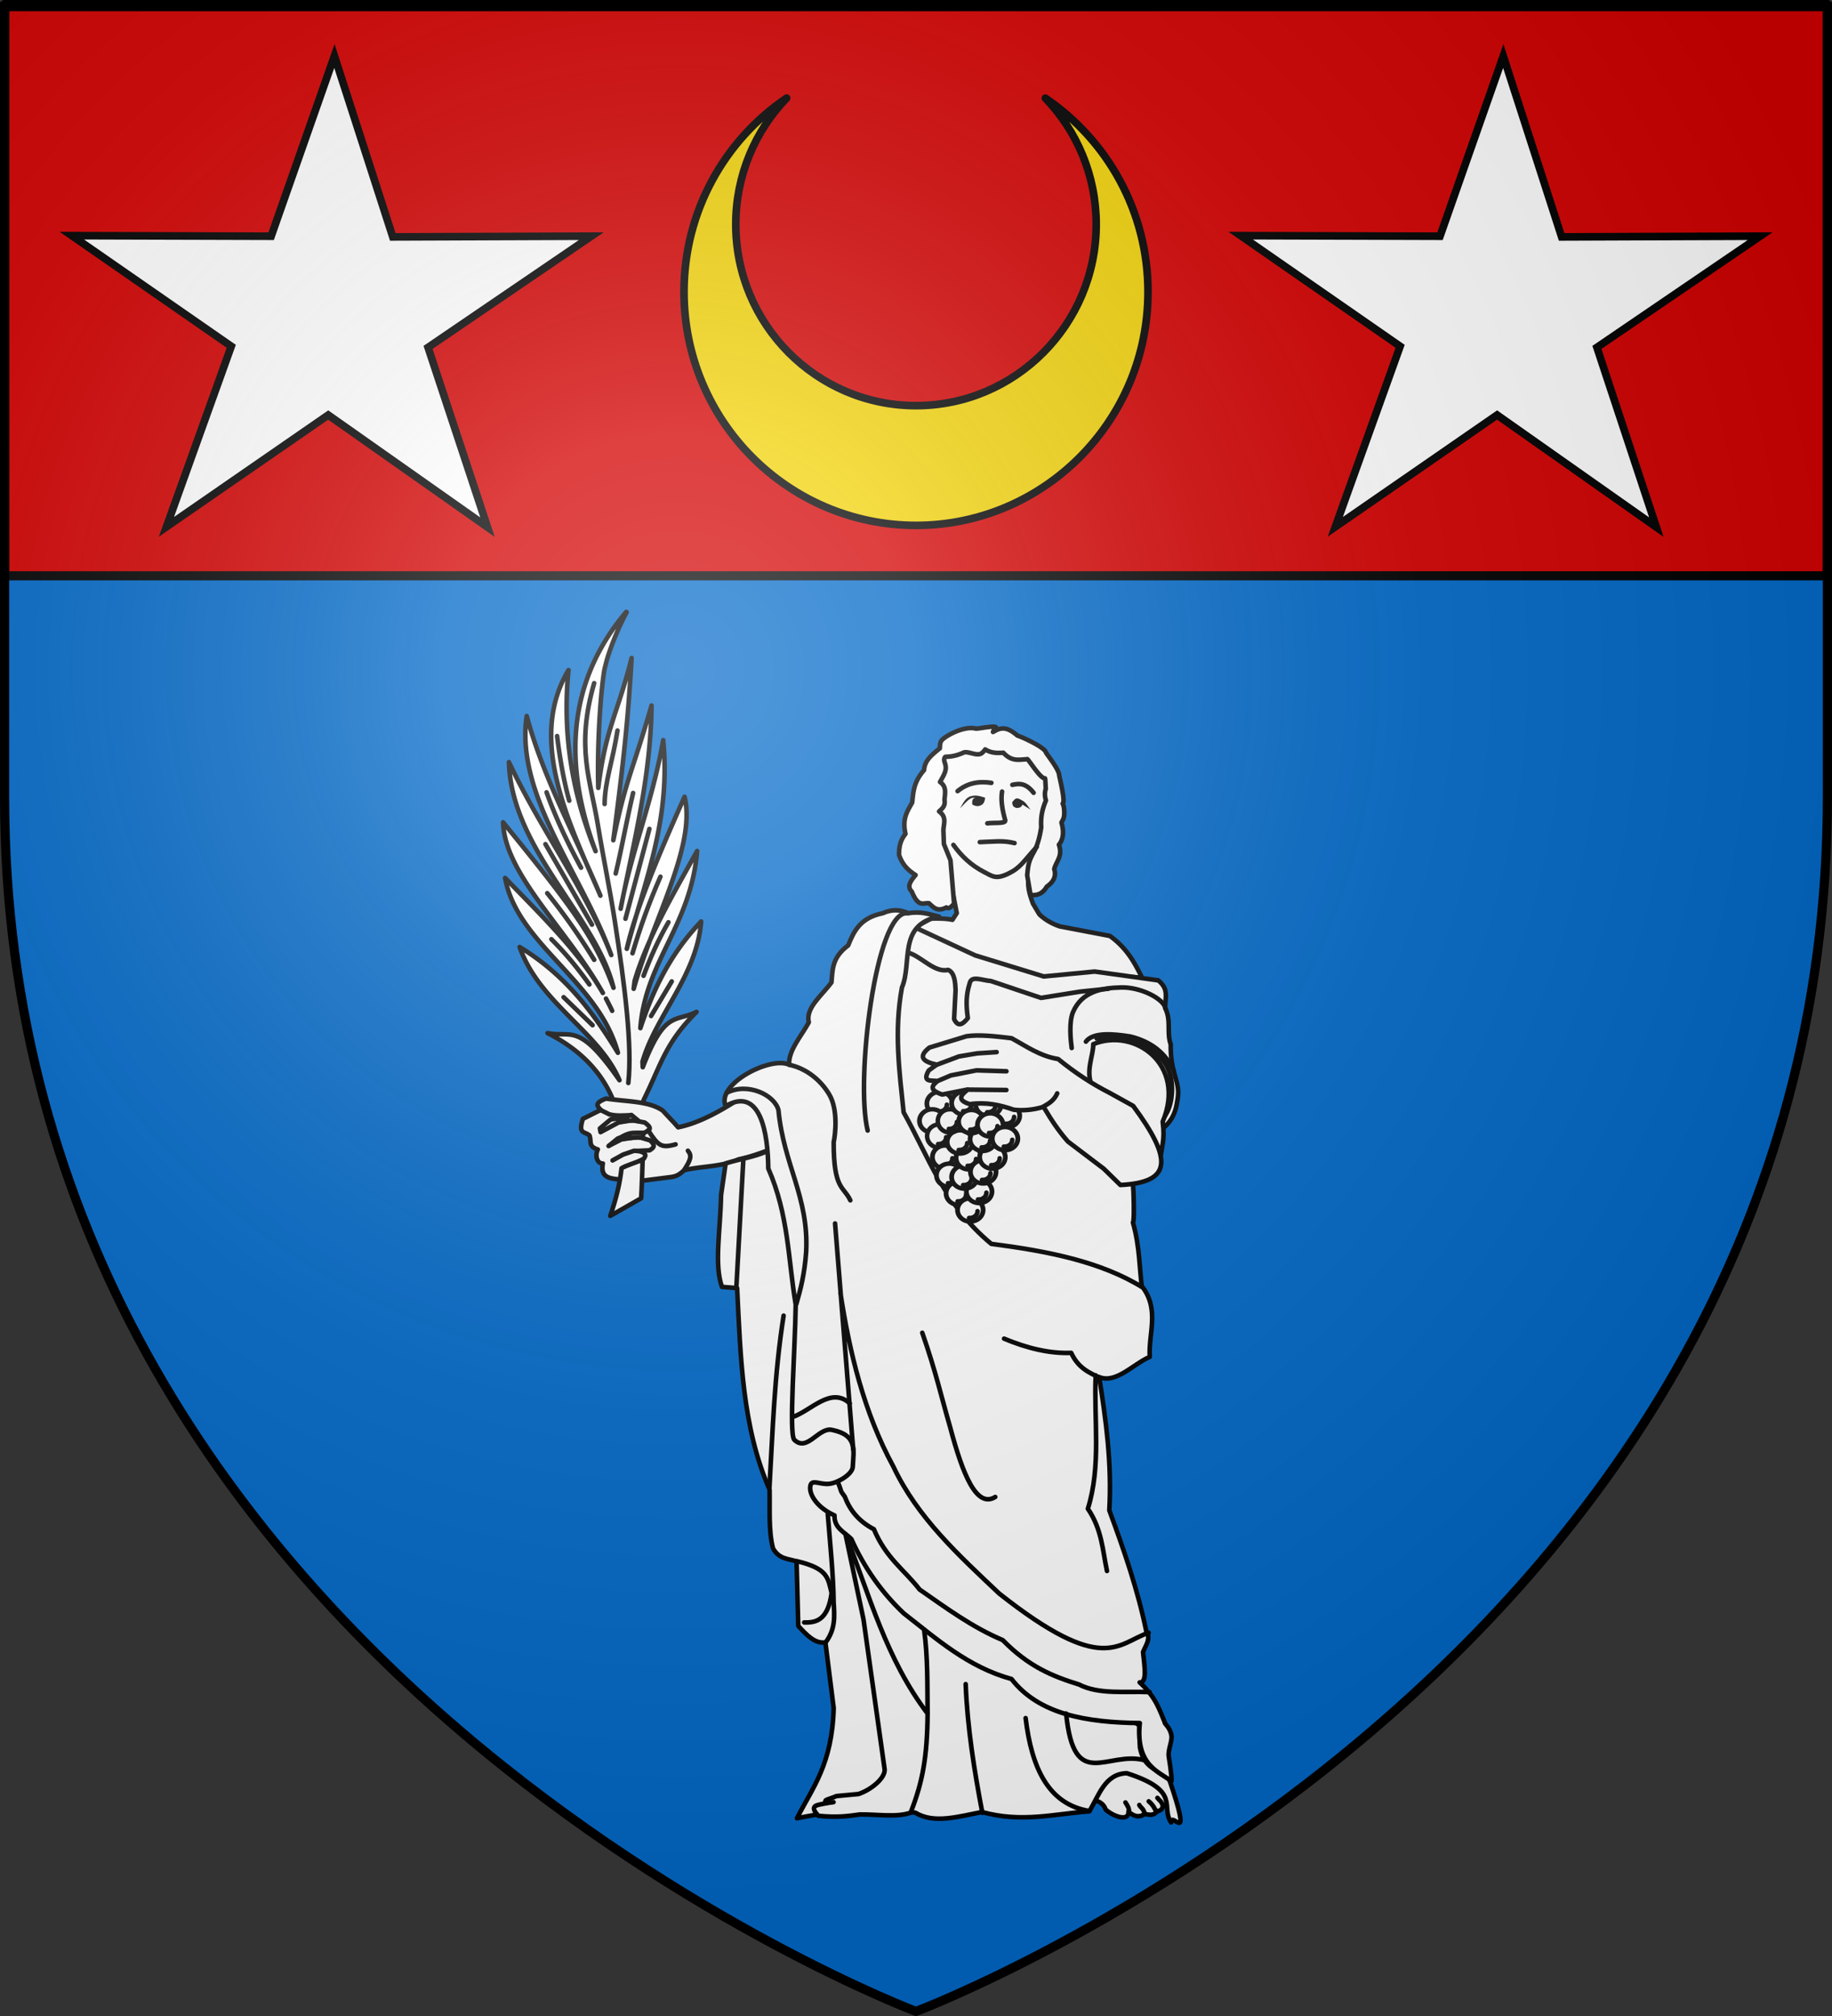 <svg xmlns="http://www.w3.org/2000/svg" xmlns:xlink="http://www.w3.org/1999/xlink" width="600" height="660" version="1.0"><rect width="100%" height="100%" fill="#333333" stroke="none"/><defs><radialGradient xlink:href="#a" id="f" cx="221.445" cy="226.331" r="300" fx="221.445" fy="226.331" gradientTransform="matrix(1.353 0 0 1.349 -77.63 -85.747)" gradientUnits="userSpaceOnUse"/><linearGradient id="a"><stop offset="0" style="stop-color:#fff;stop-opacity:.314"/><stop offset=".19" style="stop-color:#fff;stop-opacity:.251"/><stop offset=".6" style="stop-color:#6b6b6b;stop-opacity:.125"/><stop offset="1" style="stop-color:#000;stop-opacity:.125"/></linearGradient></defs><g style="display:inline"><path d="M300 658.5s298.5-112.32 298.5-397.772V2.176H1.5v258.552C1.5 546.18 300 658.5 300 658.5" style="fill:#0169c9;fill-opacity:1;fill-rule:evenodd;stroke:none;stroke-width:1px;stroke-linecap:butt;stroke-linejoin:miter;stroke-opacity:1"/><path d="M1.5 1.5h597v187H1.5z" style="fill:#d40000;fill-opacity:1;fill-rule:evenodd;stroke:#000;stroke-width:3;stroke-linecap:round;stroke-linejoin:round;stroke-miterlimit:4;stroke-dasharray:none;stroke-opacity:1"/></g><path d="M257.637 32.113c-20.273 13.73-33.617 37.032-33.617 63.449 0 42.19 34.043 76.436 75.98 76.436s75.98-34.247 75.98-76.436c0-26.406-13.36-49.693-33.617-63.425 10.292 10.689 16.658 25.244 16.658 41.29 0 32.775-26.442 59.375-59.021 59.375s-59.02-26.6-59.02-59.375c0-16.056 6.354-30.623 16.657-41.314" style="fill:#f2d207;fill-opacity:1;fill-rule:evenodd;stroke:#000;stroke-width:2.5;stroke-linecap:round;stroke-linejoin:round;stroke-miterlimit:4;stroke-dasharray:none;stroke-dashoffset:0;stroke-opacity:1"/><path d="M205.102 200.326c-17.357 20.542-21.902 46.178-10.044 78.338-7.504-18.462-10.983-38.075-8.866-59.291-11.547 19.347-3.35 41.913 5.706 62.947-7.084-15.645-14.841-30.96-19.389-47.898-3.802 25.815 17.792 51.13 27.69 78.236-8.327-21.4-23.203-41.174-33.514-63.153.766 28.53 28.495 50.314 34.249 73.88-6.056-16.39-13.579-26.477-36.163-54.184.435 16.964 20.73 34.697 32.678 55.875-7.742-13.38-19.881-25.111-32.011-37.649 3.87 21.597 30.626 33.808 36.93 57.225-8.01-13.074-17.05-25.445-32.182-34.608 6.495 18.416 26.062 27.827 32.695 43.593-13.443-19.33-15.673-13.799-23.539-15.408 10.04 5.025 17.416 12.247 21.319 21.558 3.282 2.915 6.683 2.508 10.146 1.144-.003-.268-.013-.534-.017-.803 5.844-11.785 6.946-18.446 17.338-28.851-6.84 3.437-10.412-.714-17.611 18.107-.025-.598-.058-1.196-.086-1.794 4.25-14.955 17.87-28.269 19.2-45.916-10.302 10.786-15.829 22.645-19.9 34.915 1.662-21.898 16.6-33.641 18.585-57.993-8.03 14.523-16.251 28.348-20.464 42.517-.007-.04-.301 2.636-.308 2.596 6.355-22.712 20.528-46.91 16.656-62.861-10.572 23.668-16.175 37.966-18.91 49.768 6.472-23.855 14.377-42.872 11.923-68.302-3.635 20.573-10.52 36.579-13.939 55.192 4.394-22.279 9.903-43.647 10.113-66.534-6.47 22.38-8.354 23.83-12.521 44.105 3.346-25.763 4.861-39.53 5.995-59.667-4.63 18.558-8.489 22.747-10.919 42.527-.41-14.75.796-31.417 1.968-38.445.002-.01-.001-.023 0-.034a79 79 0 0 1 1.042-4.1c.009-.029.026-.055.035-.085a88.6 88.6 0 0 1 6.252-14.861c-.973 1.737-1.854 3.357-2.631 4.92a68 68 0 0 1 2.494-5.006m-13.187 82.045c1.627 3.595 3.222 7.193 4.731 10.847-1.532-3.553-3.15-7.175-4.731-10.847m6.56 44.55c.317.587.621 1.182.922 1.776.371.735.75 1.475 1.093 2.221a80 80 0 0 0-1.094-2.22c-.3-.593-.608-1.19-.922-1.777" style="fill:#fff;fill-opacity:1;fill-rule:evenodd;stroke:#000;stroke-width:1.5;stroke-linecap:round;stroke-linejoin:round;stroke-miterlimit:4;stroke-dasharray:none;stroke-opacity:1"/><path d="M249.464 354.891c-7.053 4.632-17.419 12.202-27.37 14.165-3.451-3.888 2.425 2.564-5.035-5.46-4.527-3.153-11.32-2.86-18.588-3.939-3.662 1.41-3.118 2.277-1.691 3.707l-5.873 2.93c-1.646 5.092.516 4.024 2.152 5.416.74 2.115-.467 3.613 2.733 4.595-1.002 2.143-.223 4.65 1.657 4.612-1.226 6.418 5.137 4.53 10.781 5.907l11.329-1.452c2.04-.273 2.728-.702 4.487-2.22 4.62-1.338 12.248-1.038 17.895-3.613 4.79-1.037 8.205-2.313 17.725-6.204 8.613-4.491 13.01-8.592 18.222-13.89zM325.786 239.444c-6.546 1.03-13.066 2.151-18.363 6.56l.359 26.682-2.477 1.52-2.546 1.162c1.545 7 4.55 9.078 7.927 9.873l2.664 13.7-1.417 2.186c-2.343-.47-4.679-.43-7.021-.393l-10.01 5.432 5.159-2.716c-.705 2.014 0 3.919 1.452 5.706l-4.647 3.98 4.459-3.741c-.822 6.563 11.434 9.31 17.047 11.803 1.457-2.094 2.802-3.711 6.099-3.21a16.3 16.3 0 0 1 4.287-1.538c4.391.838 8.413 3.034 12.658 4.407 5.02-1.303 8.488.524 12.299 1.64 6.157-4.184 13.346-2.686 20.31-2.426-2.416-4.92-5.053-9.768-10.54-13.665l-16.398-3.126c-2.212-.769-4.432-1.849-6.645-3.895-.003-.006-.013-.011-.017-.017-.491-.781-1.11-1.854-2.1-3.502-.947-2.62-1.906-5.24-1.47-8.678l4.202-8.302 2.05-22.992c-3.67-6.83-11.282-11.14-17.321-16.45" style="fill:#fff;fill-rule:evenodd;stroke:#000;stroke-width:1.5;stroke-linecap:round;stroke-linejoin:round;stroke-miterlimit:4;stroke-dasharray:none;stroke-opacity:1"/><path d="M325.103 237.907c-1.773.044-5.106.73-5.552.615-3.718-.954-9.708 2.259-11.069 3.775-.957 1.066-.477 2.872-.769 2.75-2.325 1.95-4.86 3.759-5.073 7.072-3.525 4.02-3.482 7.274-3.895 10.625-1.51 2.739-3.352 5.203-2.186 10.266-1.866 2.3-2.104 4.56-2.118 6.833 1.161 3.5 3.214 5.21 5.415 6.628-1.45 1.811-3.058 3.616-1.213 5.449 2.2 5.404 3.813 3.524 5.603 3.792 1.445 1.288 2.687 2.95 5.688 1.367 1.085.711 1.744-.539 2.545-1.145l-1.183-14.295-2.17-5.344-.132-3.968c-.202-2.25 1.408-4.66-1.434-6.68.986-.918 2.128-1.71 1.776-3.791.143-2.095.788-4.282-1.469-5.86 1.63-2.88 2.393-4.135 1.503-6.473-.077-.603-.35-.788.12-1.657.167-.309 2.276.249 6.013-1.452 1.552-.707 4.464 1.382 6.08.12.399-.311.752-.725 1.077-1.18 2.024 1.242 3.984 1.197 5.945 1.077 2.841 3.075 5.284 2.198 7.806 2.135.03-.683 4.271 6.45 5.79 6.235.198-.028.192 1.831.308 3.416-.335 1.054-.437 2.258.051 3.844-1.476 3.454-1.706 6.054-1.544 8.797-.485 3.222-1.292 6.042-2.377 8.015-1.718 3.059-1.88 4.108-2.228 7.683l1.093 6.389c2.72.419 4.24-.844 5.347-2.699 2.46-1.673 3.074-3.608 2.426-5.74.644-2.566 2.831-4.142 1.537-7.96 1.296-1.619 1.8-3.856.837-7.243.472-1.049 1.183-1.477.803-4.834-.093-.597-.237-1.041-.41-1.383a1 1 0 0 0 .154-.24c.609-1.31-1.285-8.624-1.316-9.155-.11-1.894-4.264-7.031-4.322-7.346-.29-1.586-7.317-4.868-9.378-5.551-3.295-2.844-5.246-2.775-7.618-1.333-.114.055-.228.116-.342.171.159-.398.302-.711.427-.803 1.022-.746.517-.949-.546-.922" style="fill:#fff;fill-rule:evenodd;stroke:#000;stroke-width:1.5;stroke-linecap:round;stroke-linejoin:round;stroke-miterlimit:4;stroke-dasharray:none;stroke-opacity:1"/><path d="M313.619 259.004c3.296-2.732 7.054-3.32 11.07-2.712M331.559 256.946c2.183-.482 4.393-.7 6.962 2.604M328.186 259.15c-.478 2.825.102 6.068 1.052 9.457.125 1.133-3.909.626-5.872.936" style="fill:none;fill-rule:evenodd;stroke:#000;stroke-width:1.5;stroke-linecap:round;stroke-linejoin:round;stroke-miterlimit:4;stroke-dasharray:none;stroke-opacity:1"/><path d="M314.418 264.621c.98-1.537 1.716-3.537 3.654-3.99 1.757-.44 3.168.067 4.59.543-.12.89-.344 1.924-1.215 2.36-1.109.591-1.876.474-3.03-.162-.076-1.282.058-1.977 1.073-2.257l-1.205.12c-1.492.63-2.584 2.244-3.867 3.386" style="fill:#000;fill-rule:evenodd;stroke:none;stroke-width:1;stroke-linecap:round;stroke-linejoin:round;stroke-miterlimit:4;stroke-dasharray:none;stroke-opacity:1"/><path d="M331.51 262.599c.692-.68 1.083-1.867 2.816-.792 1.946.908 2.172 2.186 3.254 3.28l-2.734-1.68c-.348 1.054-1.17 1.044-1.956 1.116-.646-.294-1.354-.323-1.38-1.924" style="fill:#000;fill-opacity:1;fill-rule:evenodd;stroke:none;stroke-width:1;stroke-linecap:round;stroke-linejoin:round;stroke-miterlimit:4;stroke-dasharray:none;stroke-opacity:1"/><path d="M357.498 587.03c.027 3.236 3.467 1.88 4.619 5.396 2.765 2.417 7.641 3.969 7.477.662 2.794 2.59 4.713 1.15 5.355.751 2.325.595 3.15.21 4.019-.86 1.11-.174 1.696-.7 1.949-1.73 1.286.028 1.241-1.273 1.524-2.247l-1.925-6.017-16.046-4.092zM296.083 301.958l23.298 10.815 22.464 6.9 16.688-1.605 20.801 2.888c3.538 2.822 2.306 5.623 2.242 8.985 2.127 4.236.439 8.057 1.846 11.952-.142 9.866 3.192 12.029 2.292 17.722-.76 4.701-1.374 10.523-15.307 15.095 0 0-1.353 4.603-.642 4.974 1.517.79 1.945 20.633 1.284 20.538 2.323 8.253 2.033 14.763 3.049 22.144l-71.404-13.96-18.293-86.808z" style="fill:#fff;fill-rule:evenodd;stroke:#000;stroke-width:1.5;stroke-linecap:round;stroke-linejoin:round;stroke-miterlimit:4;stroke-dasharray:none;stroke-opacity:1"/><path d="m263.74 485.661 9.304 73.523c-.515 18.577-6.956 26.044-12.027 36.08 16.685-3.345 25.87-3.353 38.804-1.815 5.998 3.714 14.05 1.266 21.784-.227 13.111 3.621 23.72.572 35.173-.227 3.187-5.314 5.093-12.275 12.254-12.48 18.05 5.791 10.958 11 14.523 16.111.09-4.003 7.315 9.113-.68-14.296l-4.539-2.95c-3.54-2.045-4.435-4.62-4.992-7.262l-.227-7.261z" style="fill:#fff;fill-rule:evenodd;stroke:#000;stroke-width:1.5;stroke-linecap:round;stroke-linejoin:round;stroke-miterlimit:4;stroke-dasharray:none;stroke-opacity:1"/><path d="m237.658 380.875-1.495 10.324c-.208 11.586-2.348 22.778.287 30.098l4.97.415c1.135 22.651 1.654 45.47 10.629 65.984.123 6.519-.373 13.347 1.104 19.188 2.027 3.628 5.024 3.372 7.73 4.28l.553 21.12c2.75 2.998 5.504 5.98 8.973 5.384 3.308-4.372 2.892-8.743 2.623-13.114-.1-9.073-1.149-19.094-1.933-28.851 29.627-19.767-8.363-71.686-12.562-107.536l-7.458-11.23c-4.06 1.867-8.608 2.434-13.421 3.938" style="fill:#fff;fill-rule:evenodd;stroke:#000;stroke-width:1.5;stroke-linecap:round;stroke-linejoin:round;stroke-miterlimit:4;stroke-dasharray:none;stroke-opacity:1"/><path d="M307.542 300.096c-13.593 2.524-8.706 15.129-12.147 23.19-2.64 14.327-.827 27.54.552 40.862 8.244 14.71 13.274 30.277 28.713 43.07 18.372 2.374 35.959 5.798 49.695 14.356 5.392 7.44 1.735 15.18 2.209 22.639-5.522 2.417-11.044 8.835-16.565 6.626 2.197 13.994 4.183 28.093 3.313 43.621 4.823 13.06 9.38 26.184 12.148 39.757 1.537 2.208-.21 4.417-1.105 6.626.51 4.776 1.394 10.176-1.104 9.939 5.277 4.777 6.499 8.974 8.282 13.252-.384.01 1.733 1.496 2.133 4.168.29 1.935-1.237 4.72-.87 6.917.708 4.235 1.147 8.445.767 8.073-2.969-2.907-11.831-4.578-10.263-19.091-17.428-.186-33.037-2.829-42.014-14.423-14.306-3.93-24.522-13.12-35.34-21.535-6.954-6.6-12.764-14.573-17.117-24.296-2.245-2.252-5.659-3.571-5.521-7.73-5.5-2.439-8.372-6.695-7.934-9.538.394-2.552 3.05-.424 6.297-.813 2.81-.336 7.516-3.144 7.62-5.558.233-5.332 1.74-10.367-6.856-12.095-4.412-.887-8.146 7.507-12.38 3.156-1.666-2.695.33-29.204.553-44.174-2.508-14.799-2.286-29.294-8.992-44.56-.09-11.4-2.522-27.072-13.959-20.423-3.107-7.235 14.67-16.405 20.792-13.545-.293-4.62 3.919-9.241 6.442-13.861-1.138-4.761 4.302-8.792 7.419-13.08.398-4.035.067-8.07 5.466-12.104 1.855-4.56 3.864-9.038 11.323-10.542 3.078-1.401 5.836-1.198 8.394 0 4.082-.726 6.958.356 10.05 1.116" style="fill:#fff;fill-rule:evenodd;stroke:#000;stroke-width:1.5;stroke-linecap:round;stroke-linejoin:round;stroke-miterlimit:4;stroke-dasharray:none;stroke-opacity:1"/><path d="M328.848 438.251c7.525 3.132 14.885 4.94 21.983 4.653 2.303 5.003 5.919 6.503 9.467 8.184M376.52 553.965c-7.933-.352-16.59.887-23.145-2.497-8.591-2.675-16.425-5.79-24.962-14.523-10.123-4.266-18.558-10.558-27.23-16.565-5.03-6.478-11.029-10.291-14.978-19.742-4.964-2.58-7.89-6.272-9.53-10.665-1.808-2.516-.672-.795-2.232-4.683M241.161 421.555l2.303-42.148" style="fill:none;fill-rule:evenodd;stroke:#000;stroke-width:1.5;stroke-linecap:round;stroke-linejoin:round;stroke-miterlimit:4;stroke-dasharray:none;stroke-opacity:1"/><g style="fill:#fff;stroke:#000;stroke-width:1.662;stroke-miterlimit:4;stroke-dasharray:none;stroke-opacity:1;display:inline"><g style="fill:#fff;stroke:#000;stroke-width:1.662;stroke-miterlimit:4;stroke-dasharray:none;stroke-opacity:1" transform="matrix(.902 0 0 .902 -22.557 -162.106)"><use xlink:href="#b" width="744.094" height="1052.362" style="fill:#fff;stroke:#000;stroke-width:1.662;stroke-miterlimit:4;stroke-dasharray:none;stroke-opacity:1" transform="translate(6.708 4.159)"/><g id="c" style="fill:#fff;stroke:#000;stroke-width:2.546;stroke-miterlimit:4;stroke-dasharray:none;stroke-opacity:1"><path d="M365.343 589.46a6.842 6.708 0 1 1 .011.004" style="opacity:1;fill:#fff;fill-opacity:1;fill-rule:evenodd;stroke:#000;stroke-width:2.546;stroke-linecap:round;stroke-linejoin:round;stroke-miterlimit:4;stroke-dasharray:none;stroke-opacity:1" transform="matrix(.679 0 0 .628 116.503 214.014)"/><path d="M367.456 581.128a1.945 1.677 0 0 1-2.125 1.678" style="opacity:1;fill:#fff;fill-opacity:1;fill-rule:evenodd;stroke:#000;stroke-width:1.138;stroke-linecap:round;stroke-linejoin:round;stroke-miterlimit:4;stroke-dasharray:none;stroke-opacity:1" transform="matrix(1.446 0 0 1.477 -162.538 -277.64)"/></g><use xlink:href="#c" width="744.094" height="1052.362" style="fill:#fff;stroke:#000;stroke-width:1.662;stroke-miterlimit:4;stroke-dasharray:none;stroke-opacity:1" transform="translate(-2.683 6.305)"/><use xlink:href="#c" width="744.094" height="1052.362" style="fill:#fff;stroke:#000;stroke-width:1.709;stroke-miterlimit:4;stroke-dasharray:none;stroke-opacity:1" transform="matrix(.946 0 0 1 19.615 11.806)"/><use xlink:href="#c" width="744.094" height="1052.362" style="fill:#fff;stroke:#000;stroke-width:1.662;stroke-miterlimit:4;stroke-dasharray:none;stroke-opacity:1" transform="translate(2.012 19.453)"/><use xlink:href="#c" width="744.094" height="1052.362" style="fill:#fff;stroke:#000;stroke-width:1.662;stroke-miterlimit:4;stroke-dasharray:none;stroke-opacity:1" transform="translate(3.488 26.026)"/><use xlink:href="#c" width="744.094" height="1052.362" style="fill:#fff;stroke:#000;stroke-width:1.662;stroke-miterlimit:4;stroke-dasharray:none;stroke-opacity:1" transform="translate(6.976 32.6)"/><use xlink:href="#c" width="744.094" height="1052.362" style="fill:#fff;stroke:#000;stroke-width:1.662;stroke-miterlimit:4;stroke-dasharray:none;stroke-opacity:1" transform="translate(11.135 38.637)"/><use xlink:href="#c" width="744.094" height="1052.362" style="fill:#fff;stroke:#000;stroke-width:1.662;stroke-miterlimit:4;stroke-dasharray:none;stroke-opacity:1" transform="translate(14.355 31.93)"/><use xlink:href="#c" width="744.094" height="1052.362" style="fill:#fff;stroke:#000;stroke-width:1.662;stroke-miterlimit:4;stroke-dasharray:none;stroke-opacity:1" transform="translate(8.989 26.697)"/><use xlink:href="#c" width="744.094" height="1052.362" style="fill:#fff;stroke:#000;stroke-width:1.662;stroke-miterlimit:4;stroke-dasharray:none;stroke-opacity:1" transform="translate(10.598 19.721)"/><use xlink:href="#c" width="744.094" height="1052.362" style="fill:#fff;stroke:#000;stroke-width:1.662;stroke-miterlimit:4;stroke-dasharray:none;stroke-opacity:1" transform="translate(7.379 13.952)"/><use xlink:href="#c" width="744.094" height="1052.362" style="fill:#fff;stroke:#000;stroke-width:1.709;stroke-miterlimit:4;stroke-dasharray:none;stroke-opacity:1" transform="matrix(.946 0 0 1 23.505 6.305)"/><use xlink:href="#c" id="d" width="744.094" height="1052.362" x="0" y="0" style="fill:#fff;stroke:#000;stroke-width:1.662;stroke-miterlimit:4;stroke-dasharray:none;stroke-opacity:1" transform="translate(8.989 -.134)"/><use xlink:href="#c" width="744.094" height="1052.362" style="fill:#fff;stroke:#000;stroke-width:1.662;stroke-miterlimit:4;stroke-dasharray:none;stroke-opacity:1" transform="translate(15.83 24.819)"/><use xlink:href="#c" width="744.094" height="1052.362" style="fill:#fff;stroke:#000;stroke-width:1.662;stroke-miterlimit:4;stroke-dasharray:none;stroke-opacity:1" transform="translate(19.184 19.453)"/><use xlink:href="#c" width="744.094" height="1052.362" style="fill:#fff;stroke:#000;stroke-width:1.662;stroke-miterlimit:4;stroke-dasharray:none;stroke-opacity:1" transform="translate(15.696 13.013)"/><use xlink:href="#c" width="744.094" height="1052.362" style="fill:#fff;stroke:#000;stroke-width:1.662;stroke-miterlimit:4;stroke-dasharray:none;stroke-opacity:1" transform="translate(11.538 6.574)"/><use xlink:href="#d" id="b" width="744.094" height="1052.362" x="0" y="0" style="fill:#fff;stroke:#000;stroke-width:1.662;stroke-miterlimit:4;stroke-dasharray:none;stroke-opacity:1" transform="translate(8.72 .402)"/><use xlink:href="#c" width="744.094" height="1052.362" style="fill:#fff;stroke:#000;stroke-width:1.662;stroke-miterlimit:4;stroke-dasharray:none;stroke-opacity:1" transform="translate(18.38 7.781)"/><use xlink:href="#c" width="744.094" height="1052.362" style="fill:#fff;stroke:#000;stroke-width:1.662;stroke-miterlimit:4;stroke-dasharray:none;stroke-opacity:1" transform="translate(23.746 12.745)"/></g></g><path d="M297.078 298.973c-10.26-.818-16.977 54.707-12.912 71.14M258.521 348.6c5.714 1.218 10.467 5.203 13.161 9.871 2.8 4.85 1.92 12.91 1.362 15.43-.046 15.66 3.29 14.41 5.446 19.062M350.992 343.1c-.336-2.521-.98-8.56.48-11.875 2.88-6.53 9.203-7.794 15.485-7.942 6.562-.278 14.268 3.757 14.762 6.9" style="fill:none;fill-rule:evenodd;stroke:#000;stroke-width:1.5;stroke-linecap:round;stroke-linejoin:round;stroke-miterlimit:4;stroke-dasharray:none;stroke-opacity:1"/><path d="M355.645 341.013c2.37-3.242 9.277-2.518 14.521-1.685 6.93 1.684 11.63 5.484 14.281 11.233" style="fill:none;fill-rule:evenodd;stroke:#000;stroke-width:1.5;stroke-linecap:round;stroke-linejoin:round;stroke-miterlimit:4;stroke-dasharray:none;stroke-opacity:1"/><path d="M359.175 339.97c.976-.296 8.166-.223 10.67.401 4.777 1.191 9.746 4.544 11.955 8.104 2.81 4.531 2.473 11.47.561 15.404-2.01 4.138-5.536 6.418-5.536 6.418M273.49 400.543l5.937 73.972M275.255 423.328c2.956 19.166 7.596 38.908 17.33 56.803 7.864 16.69 21.392 29.024 34.659 41.558 34.175 26.985 38.733 16.321 48.94 12.837" style="fill:none;fill-rule:evenodd;stroke:#000;stroke-width:1.5;stroke-linecap:round;stroke-linejoin:round;stroke-miterlimit:4;stroke-dasharray:none;stroke-opacity:1"/><path d="M302.052 436.326c4.476 12.82 6.187 20.802 9.146 30.968 4.068 15.27 8.572 26.612 14.762 22.785M358.854 450.285c-.643 14.57 1.87 29.455-2.567 43.645 4.617 6.793 4.821 13.586 6.258 20.378M237.947 357.783c6.892-3.566 15.724.656 17.007 5.644 1.696 17.971 9.985 28.452 9.07 46.423-.514 7.2-1.822 12.279-3.23 17.094M251.989 487.19c1.094-18.552 1.55-36.722 4.653-56.48M260.974 511.1c10.227 2.418 10.172 5.488 11.393 10.429-1.2 8.596-4.765 9.773-8.986 9.627M297.475 311.887c4.22 1.17 8.535 6.662 13.029 5.641 2.198.83 2.365 4.305 2.459 6.637l-.481 9.467c1.316 2.794 2.876 1.681 4.492-.32-.547-4.066-.675-7.272.586-11.337.565-2.719 3.745-1.076 7.008-.797l16.375 5.514 12.776-2.045 9.307-.963M259.53 463.924c6.028-1.957 12.542-10.164 18.774-4.492" style="fill:none;fill-rule:evenodd;stroke:#000;stroke-width:1.5;stroke-linecap:round;stroke-linejoin:round;stroke-miterlimit:4;stroke-dasharray:none;stroke-opacity:1"/><path d="m276.902 502.226 5.9 27.912 6.926 49.104c.245 2.709-4.083 6.54-8.515 8.08l-7.261.681c-2.073.937-4.797 1.334-3.075 1.958 1.102.4-2.38.555-3.733 1.219-1.14.736-.371 1.95.908 3.29 6.364.61 9.57.096 13.615-.454 5.82-.057 11.896 1.022 16.565-.567 4.012-10.228 5.449-18.427 5.566-32.45-13.562-17.827-19.002-38.678-26.896-58.773" style="fill:#fff;fill-rule:evenodd;stroke:#000;stroke-width:1.5;stroke-linecap:round;stroke-linejoin:round;stroke-miterlimit:4;stroke-dasharray:none;stroke-opacity:1"/><path d="M368.602 590.085c.648 1.024 1.309 2.049 1.123 2.968M373.135 590.927c.428.91 1.458 1.134 1.725 2.848M376.224 589.724c1.674 1.364 1.87 2.516 2.567 3.37M379.072 588.6c.64.807 1.511 1.264 1.765 2.648M302.657 533.542c1.245 9.039 1.033 18.078 1.135 27.117M316.273 551.355c.55 14.212 2.796 28.182 5.446 42.094M335.902 562.474c1.964 16.314 7.455 28.265 20.876 30.408M349.176 561c2.555 26.05 13.523 11.877 25.87 15.317M269.98 590.386c1.913-.202 2.168-.33 3.007-.397" style="fill:none;fill-rule:evenodd;stroke:#000;stroke-width:1.5;stroke-linecap:round;stroke-linejoin:round;stroke-miterlimit:4;stroke-dasharray:none;stroke-opacity:1"/><path d="M380.8 367.218c7.816-18.68-9.13-30.941-22.752-25.374.127 3.556-2.662 8.807-.392 13.674l-2.944 13.625c6.002 11.812 14.337 4.56 25.26 11.067.394-5.187 1.648-6.427.827-12.992" style="fill:#fff;fill-rule:evenodd;stroke:#000;stroke-width:1.5;stroke-linecap:round;stroke-linejoin:round;stroke-miterlimit:4;stroke-dasharray:none;stroke-opacity:1"/><g style="fill:#fff;stroke:#000;stroke-width:2.744;stroke-linecap:round;stroke-linejoin:round;stroke-miterlimit:4;stroke-dasharray:none;stroke-opacity:1"><path d="M373.976 326.72c40.237 3.597 49.536 13.21 30.327 37.145l-13.878.993-26.429 5.26c-7.793-.023-15.45-.953-25.245-2.89-2.954 6.483-6.832 11.178-10.568 14.53-7.691 4.273-14.58 9.343-19.96 17.467-7.967 4.85-7.395-1.095-7.34-4.99l-7.925 13.503c-7.594 4.37-8.02.856-7.926-3.23-2.74 2.233-5.48 7.758-8.22-.293l.588-5.87c-6.465 4.71-11.11 5.78-10.568-3.523l9.687-21.136c4.245-6.458 11.48-12.916 18.787-19.374 9.455-3.41 19.164-5.552 27.887-12.622 12.722-2.051 24.655-5.287 35.812-9.687zM300.883 394.381l15.558-17.172" style="fill:#fff;fill-rule:evenodd;stroke:#000;stroke-width:2.744;stroke-linecap:round;stroke-linejoin:round;stroke-miterlimit:4;stroke-dasharray:none;stroke-opacity:1" transform="matrix(.363 .409 -.409 .363 369.006 90.5)"/><path d="m285.252 403.922 2.569-7.633 7.925-13.503 12.33-13.062M338.164 355.78c1.864 4.013 1.27 7.674.44 11.302M277.547 398.124l4.99-12.99 5.87-9.393 7.193-9.246" style="fill:#fff;fill-rule:evenodd;stroke:#000;stroke-width:2.744;stroke-linecap:round;stroke-linejoin:round;stroke-miterlimit:4;stroke-dasharray:none;stroke-opacity:1" transform="matrix(.363 .409 -.409 .363 369.006 90.5)"/></g><path d="m199.452 375.094 4.067-2.071 5.5-.842 3.904 1.17c2.14 1.951.847 2.54-.162 3.243l-4.137.201" style="fill:none;fill-rule:evenodd;stroke:#000;stroke-width:1.5;stroke-linecap:round;stroke-linejoin:round;stroke-miterlimit:4;stroke-dasharray:none;stroke-opacity:1"/><path d="m196.69 370.645 5.94-3.187 4.537-.717 3.99.753c3.237 2.32.862 2.647-.217 3.435l-4.42.075-4.254 1.76-2.942 2.427M196.69 370.645l-.215-1.224 3.542-2.954 4.459-.557 2.238-.766M203.959 382.724l.61-.736 3.604-1.219 2.722-1.456c.196-.559.908-.98.024-1.829-1.092-.663-2.184-.71-3.276-.74l-3.581 1.25-3.442 1.9M225.299 376.728c1.32 1.581.972 2.925-1.192 6.243" style="fill:none;fill-rule:evenodd;stroke:#000;stroke-width:1.5;stroke-linecap:round;stroke-linejoin:round;stroke-miterlimit:4;stroke-dasharray:none;stroke-opacity:1"/><path d="M212.278 370.046c3.294 5.02 4.236 5.934 8.98 4.594" style="fill:none;fill-rule:evenodd;stroke:#000;stroke-width:1.5;stroke-linecap:round;stroke-linejoin:round;stroke-miterlimit:4;stroke-dasharray:none;stroke-opacity:1"/><path d="m199.874 398.058 10.11-5.765c.247-4.095.348-8.53.49-12.626-2.363.966-5.546 1.973-6.91 2.785-.526 4.967-1.77 9.977-3.69 15.606M203.899 372.843c3.798-.46 5.235-.53 6.667-.334l.053-1.619c-2.75-.003-4.334-.209-6.716 1.136z" style="fill:#fff;fill-opacity:1;fill-rule:evenodd;stroke:#000;stroke-width:1.5;stroke-linecap:round;stroke-linejoin:round;stroke-miterlimit:4;stroke-dasharray:none;stroke-opacity:1"/><path d="m196.81 363.451 2.73 1.356c2.488.618 4.703.373 7.073.28l2.489 1.865" style="fill:none;fill-rule:evenodd;stroke:#000;stroke-width:1.5;stroke-linecap:round;stroke-linejoin:round;stroke-miterlimit:4;stroke-dasharray:none;stroke-opacity:1"/><path d="M202.832 367.364c3.799-.8 4.944-.483 6.376-.286l-2.42-2.055c-2.363.87-2.103.81-4.097 1.088z" style="fill:#fff;fill-opacity:1;fill-rule:evenodd;stroke:#000;stroke-width:1.5;stroke-linecap:round;stroke-linejoin:round;stroke-miterlimit:4;stroke-dasharray:none;stroke-opacity:1"/><path d="m184.594 326.47 9.484 9.162M180.592 307.49c4.888 4.841 8.836 9.798 12.438 14.798M179.233 292.413a207 207 0 0 1 15.365 21.815M178.639 276.358l15.233 26.354M179.015 259.396c3.08 8.601 6.985 16.748 11.29 24.675M182.457 240.977c.901 7.101 2.046 14.172 3.974 21.148" style="fill:#390;fill-rule:evenodd;stroke:#000;stroke-width:1.5;stroke-linecap:round;stroke-linejoin:round;stroke-miterlimit:4;stroke-dasharray:none;stroke-opacity:1"/><path d="M194.59 223.654c-6.072 21.113-1.203 31.5 1.292 46.806 1.653 10.134 3.795 20.299 5.433 30.812 3.342 21.444 5.796 41.008 4.463 53.277" style="fill:none;fill-rule:evenodd;stroke:#000;stroke-width:1.5;stroke-linecap:round;stroke-linejoin:round;stroke-miterlimit:4;stroke-dasharray:none;stroke-opacity:1"/><path d="m220.003 321.295-6.767 11.318M218.917 301.927c-3.456 5.949-5.975 11.764-8.15 17.53M216.298 287.018c-3.71 8.45-6.723 16.8-9.145 25.066M212.685 271.363l-7.835 29.415M207.35 259.612c-2.24 9.518-3.61 17.579-5.7 26.354M202.24 239.162c-1.623 10.245-4.176 16.821-4.218 24.058" style="fill:#390;fill-rule:evenodd;stroke:#000;stroke-width:1.5;stroke-linecap:round;stroke-linejoin:round;stroke-miterlimit:4;stroke-dasharray:none;stroke-opacity:1"/><path d="M312.253 276.605c2.51 3.512 5.656 6.643 10.182 8.945 2.555 1.3 3.696 2.42 7.702.503 4.16-1.991 4.925-3.893 9.421-8.822M320.902 275.695c4.585-.152 7.534-.637 11.373.322" style="fill:none;fill-rule:evenodd;stroke:#000;stroke-width:1.5;stroke-linecap:round;stroke-linejoin:round;stroke-miterlimit:4;stroke-dasharray:none;stroke-opacity:1"/><path id="e" d="M159.656 172.583 107.5 135.865l-52.992 36.612 21.233-59.106L23.525 77.15l65.28.188 20.722-58.998 19.112 59.222 65.021-.24-53.468 36.412z" style="color:#000;fill:#fff;fill-opacity:1;fill-rule:nonzero;stroke:#000;stroke-width:2.5;stroke-linecap:butt;stroke-linejoin:miter;marker:none;marker-start:none;marker-mid:none;marker-end:none;stroke-miterlimit:4;stroke-dasharray:none;stroke-dashoffset:0;stroke-opacity:1;visibility:visible;display:inline;overflow:visible"/><use xlink:href="#e" width="600" height="660" transform="translate(382.814)"/><path d="M300 658.5s298.5-112.32 298.5-397.772V2.176H1.5v258.552C1.5 546.18 300 658.5 300 658.5" style="opacity:1;fill:url(#f);fill-opacity:1;fill-rule:evenodd;stroke:none;stroke-width:1px;stroke-linecap:butt;stroke-linejoin:miter;stroke-opacity:1"/><path d="M300 658.5S1.5 546.18 1.5 260.728V2.176h597v258.552C598.5 546.18 300 658.5 300 658.5z" style="opacity:1;fill:none;fill-opacity:1;fill-rule:evenodd;stroke:#000;stroke-width:3;stroke-linecap:butt;stroke-linejoin:miter;stroke-miterlimit:4;stroke-dasharray:none;stroke-opacity:1"/></svg>